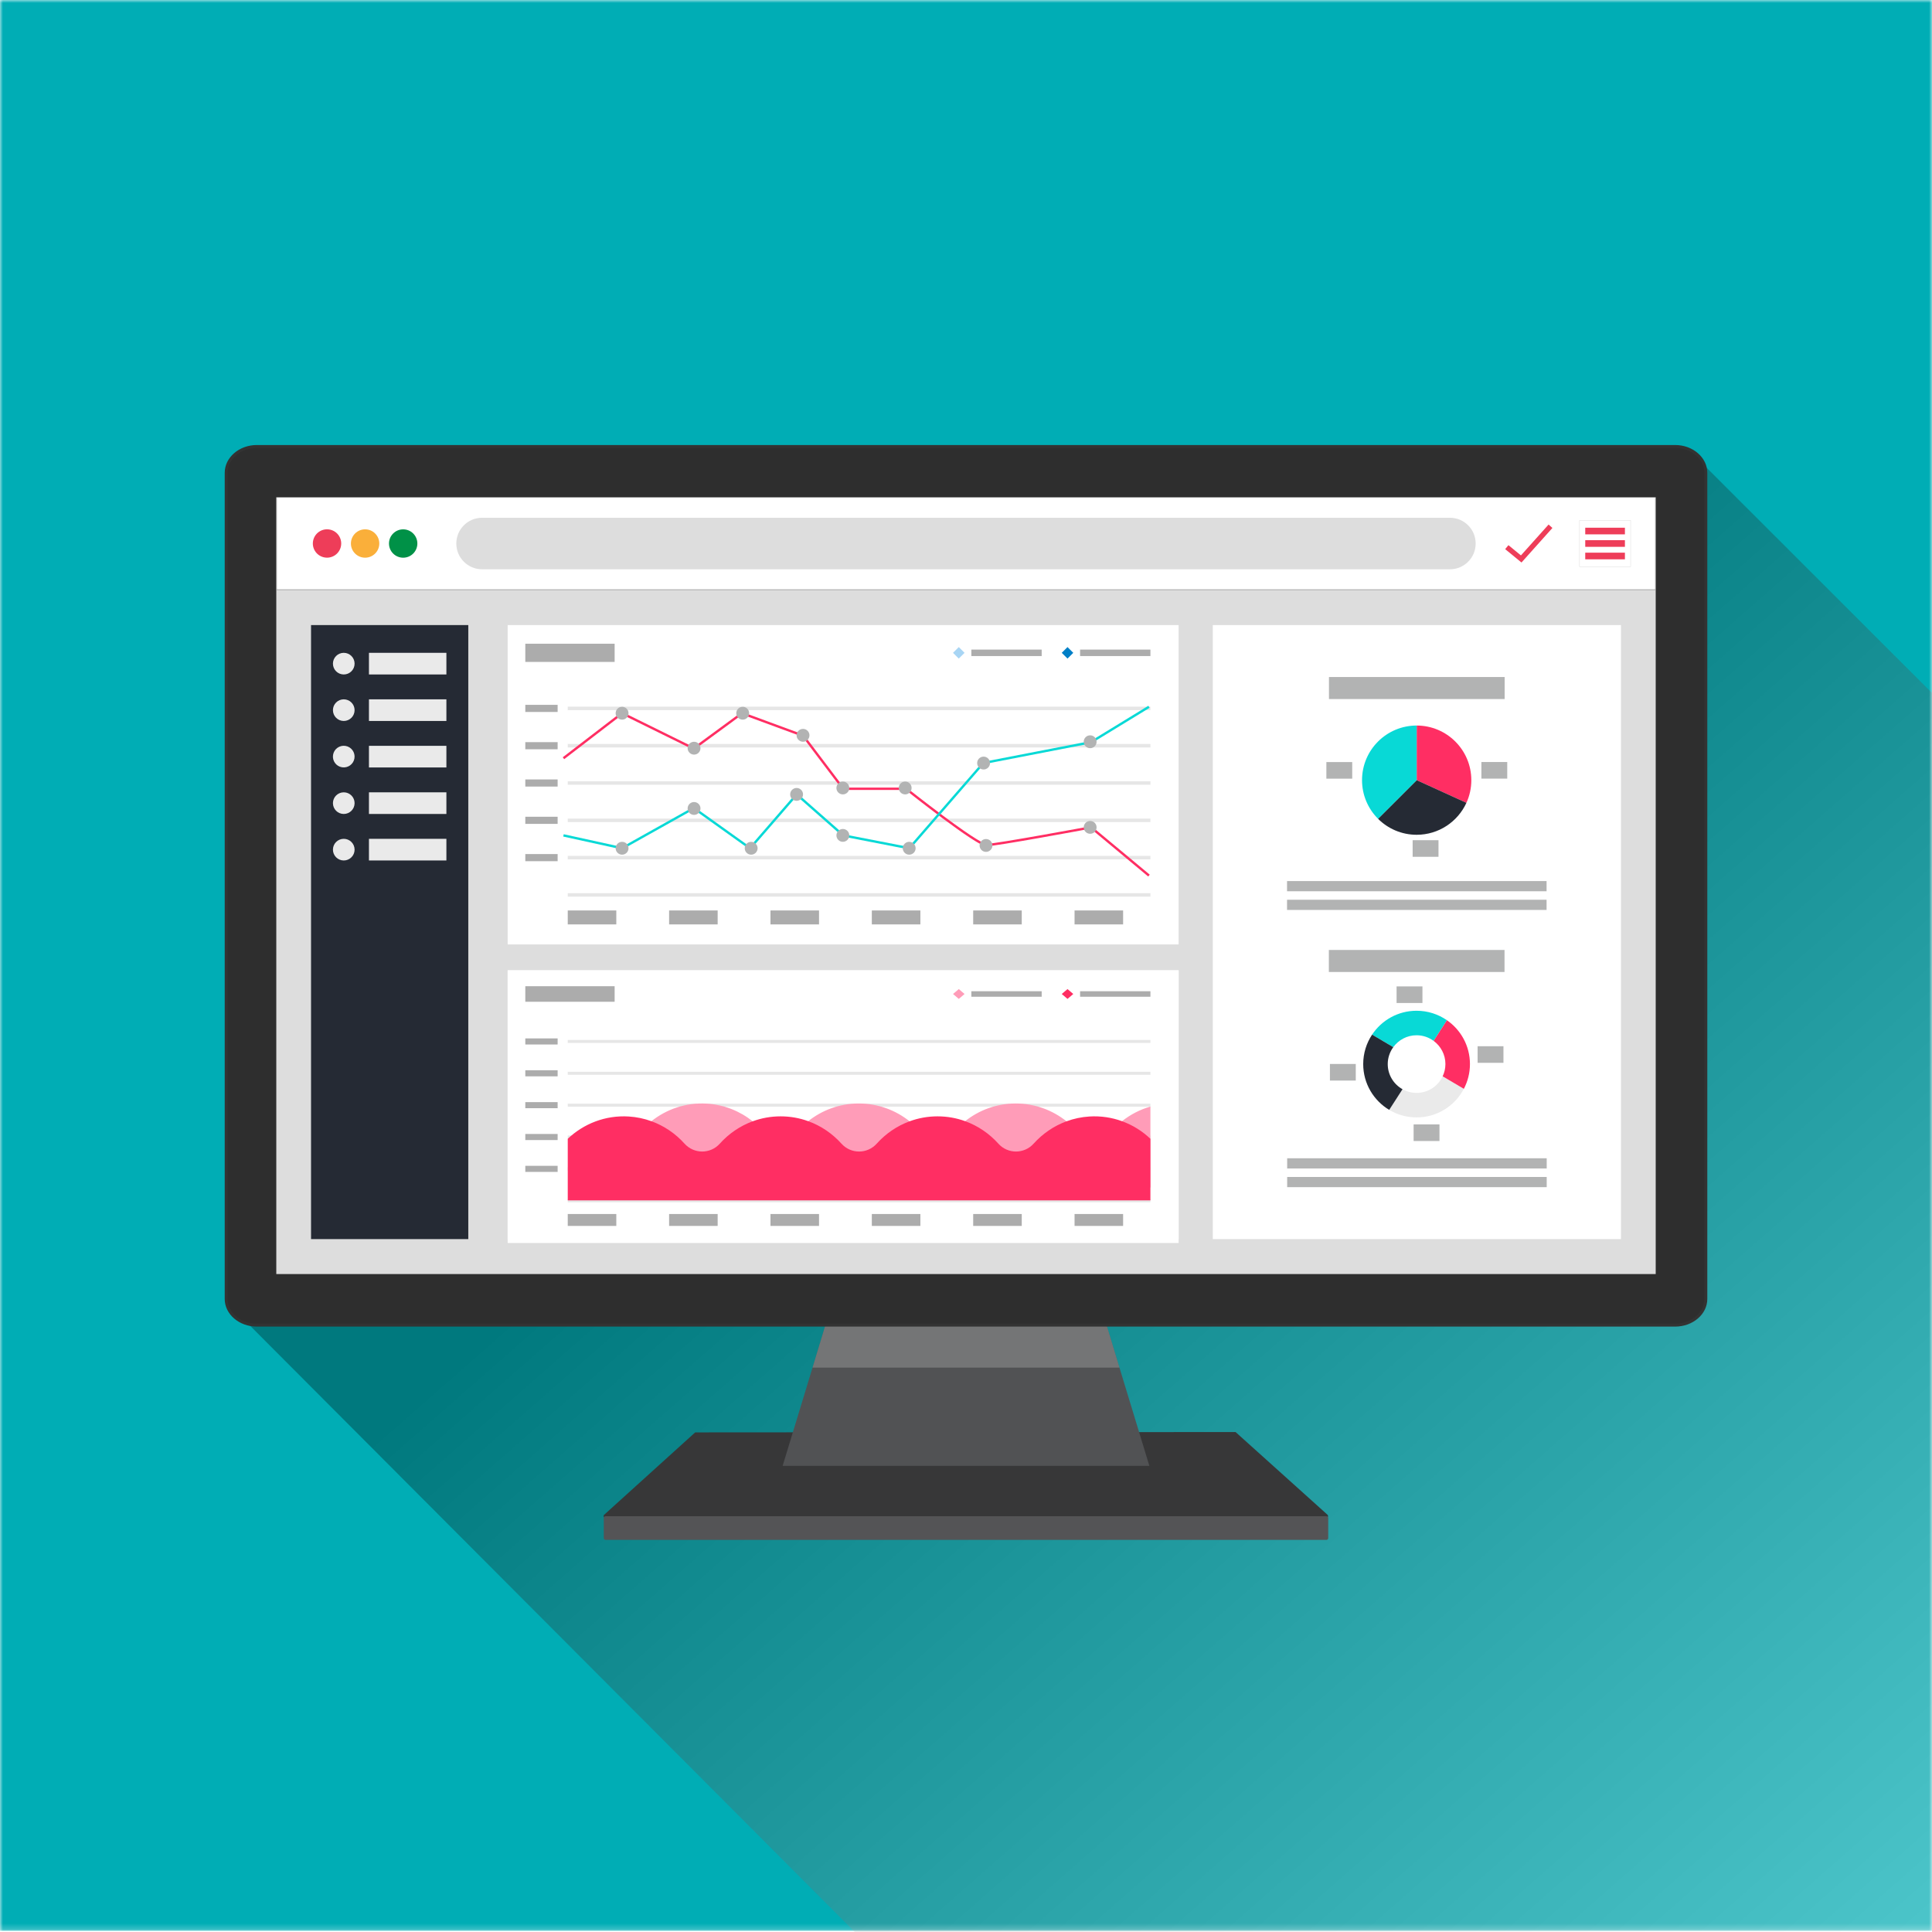 <?xml version="1.0" encoding="UTF-8"?>
<svg xmlns="http://www.w3.org/2000/svg" width="339" height="339" viewBox="0 0 339 339" fill="none">
  <mask id="mask0_34_26" style="mask-type:luminance" maskUnits="userSpaceOnUse" x="0" y="0" width="339" height="339">
    <path d="M339 0H0V338.794H339V0Z" fill="white"></path>
  </mask>
  <g mask="url(#mask0_34_26)">
    <path d="M339 0H0V338.794H339V0Z" fill="#00ADB5"></path>
    <path style="mix-blend-mode:multiply" opacity="0.3" d="M296.402 79.025L597.237 379.677H190.544L43.553 232.292L296.402 79.025Z" fill="url(#paint0_linear_34_26)"></path>
    <path d="M106.172 266.323C106.06 266.323 105.963 266.241 105.926 266.121C105.889 265.999 105.925 265.867 106.012 265.786L121.982 251.336L216.8 251.273L232.93 265.786C233.017 265.865 233.051 265.999 233.016 266.121C232.979 266.241 232.882 266.323 232.77 266.323H106.172Z" fill="#373738"></path>
    <path d="M201.673 257.208H137.327L142.572 239.971L144.908 232.261H194.092L196.428 239.971L201.673 257.208Z" fill="#515254"></path>
    <g style="mix-blend-mode:multiply" opacity="0.5">
      <path d="M196.428 239.971H142.572L144.908 232.261H194.092L196.428 239.971Z" fill="#989898"></path>
    </g>
    <path d="M45.069 232.515C42.102 232.515 39.689 230.456 39.689 227.925V82.964C39.689 80.418 42.102 78.345 45.069 78.345H293.931C296.898 78.345 299.311 80.418 299.311 82.964V227.925C299.311 230.456 296.898 232.515 293.931 232.515H45.069Z" fill="#2E2E2E"></path>
    <path d="M293.931 78.602C296.743 78.602 299.053 80.54 299.053 82.963V227.923C299.053 230.317 296.743 232.255 293.931 232.255H45.069C42.223 232.255 39.947 230.317 39.947 227.923V82.963C39.947 80.541 42.223 78.602 45.069 78.602H293.932M293.931 78.084H45.069C41.96 78.084 39.429 80.272 39.429 82.963V227.923C39.429 230.598 41.959 232.773 45.069 232.773H293.932C297.041 232.773 299.573 230.596 299.573 227.923V82.963C299.573 80.273 297.043 78.084 293.932 78.084H293.931Z" fill="#333333"></path>
    <path d="M106.26 270.2C106.084 270.2 105.942 270.056 105.942 269.879V266.368C105.942 266.191 106.084 266.047 106.26 266.047H232.74C232.916 266.047 233.059 266.191 233.059 266.368V269.879C233.059 270.056 232.916 270.2 232.74 270.2H106.26Z" fill="#545456"></path>
    <path d="M290.52 87.306H48.48V223.553H290.52V87.306Z" fill="#DDDDDD"></path>
    <path d="M82.169 109.679H54.577V217.421H82.169V109.679Z" fill="#252A34"></path>
    <path d="M78.327 114.548H64.739V118.346H78.327V114.548Z" fill="#EAEAEA"></path>
    <path d="M60.319 118.346C61.369 118.346 62.219 117.496 62.219 116.447C62.219 115.398 61.369 114.548 60.319 114.548C59.27 114.548 58.419 115.398 58.419 116.447C58.419 117.496 59.27 118.346 60.319 118.346Z" fill="#EAEAEA"></path>
    <path d="M78.327 122.708H64.739V126.506H78.327V122.708Z" fill="#EAEAEA"></path>
    <path d="M60.319 126.506C61.369 126.506 62.219 125.656 62.219 124.607C62.219 123.558 61.369 122.708 60.319 122.708C59.27 122.708 58.419 123.558 58.419 124.607C58.419 125.656 59.27 126.506 60.319 126.506Z" fill="#EAEAEA"></path>
    <path d="M78.327 130.867H64.739V134.664H78.327V130.867Z" fill="#EAEAEA"></path>
    <path d="M62.192 133.06C62.36 132.024 61.656 131.049 60.62 130.882C59.584 130.715 58.608 131.418 58.441 132.454C58.273 133.489 58.977 134.464 60.013 134.631C61.049 134.798 62.025 134.095 62.192 133.06Z" fill="#EAEAEA"></path>
    <path d="M78.327 139.025H64.739V142.823H78.327V139.025Z" fill="#EAEAEA"></path>
    <path d="M60.319 142.823C61.369 142.823 62.219 141.973 62.219 140.924C62.219 139.875 61.369 139.025 60.319 139.025C59.27 139.025 58.419 139.875 58.419 140.924C58.419 141.973 59.27 142.823 60.319 142.823Z" fill="#EAEAEA"></path>
    <path d="M78.327 147.185H64.739V150.983H78.327V147.185Z" fill="#EAEAEA"></path>
    <path d="M60.319 150.983C61.369 150.983 62.219 150.133 62.219 149.084C62.219 148.035 61.369 147.185 60.319 147.185C59.27 147.185 58.419 148.035 58.419 149.084C58.419 150.133 59.27 150.983 60.319 150.983Z" fill="#EAEAEA"></path>
    <path d="M206.811 109.679H89.078V165.716H206.811V109.679Z" fill="white"></path>
    <path d="M201.858 137.086H99.621V137.697H201.858V137.086Z" fill="#E6E6E6"></path>
    <path d="M201.858 143.631H99.621V144.243H201.858V143.631Z" fill="#E6E6E6"></path>
    <path d="M201.858 150.178H99.621V150.789H201.858V150.178Z" fill="#E6E6E6"></path>
    <path d="M201.858 123.994H99.621V124.605H201.858V123.994Z" fill="#E6E6E6"></path>
    <path d="M201.858 130.541H99.621V131.152H201.858V130.541Z" fill="#E6E6E6"></path>
    <g style="mix-blend-mode:multiply" opacity="0.81">
      <path d="M97.845 149.858H92.174V151.109H97.845V149.858Z" fill="#999999"></path>
      <path d="M97.845 143.312H92.174V144.562H97.845V143.312Z" fill="#999999"></path>
      <path d="M97.845 136.766H92.174V138.017H97.845V136.766Z" fill="#999999"></path>
      <path d="M97.845 130.221H92.174V131.472H97.845V130.221Z" fill="#999999"></path>
      <path d="M97.845 123.674H92.174V124.925H97.845V123.674Z" fill="#999999"></path>
    </g>
    <path d="M201.858 156.723H99.621V157.335H201.858V156.723Z" fill="#E6E6E6"></path>
    <g style="mix-blend-mode:multiply" opacity="0.81">
      <path d="M108.141 159.756H99.621V162.203H108.141V159.756Z" fill="#999999"></path>
    </g>
    <g style="mix-blend-mode:multiply" opacity="0.81">
      <path d="M125.926 159.756H117.405V162.203H125.926V159.756Z" fill="#999999"></path>
    </g>
    <g style="mix-blend-mode:multiply" opacity="0.81">
      <path d="M143.712 159.756H135.192V162.203H143.712V159.756Z" fill="#999999"></path>
    </g>
    <g style="mix-blend-mode:multiply" opacity="0.81">
      <path d="M161.496 159.756H152.976V162.203H161.496V159.756Z" fill="#999999"></path>
    </g>
    <g style="mix-blend-mode:multiply" opacity="0.81">
      <path d="M179.283 159.756H170.762V162.203H179.283V159.756Z" fill="#999999"></path>
    </g>
    <g style="mix-blend-mode:multiply" opacity="0.81">
      <path d="M197.067 159.756H188.547V162.203H197.067V159.756Z" fill="#999999"></path>
    </g>
    <g style="mix-blend-mode:multiply" opacity="0.81">
      <path d="M107.847 112.952H92.174V116.145H107.847V112.952Z" fill="#999999"></path>
    </g>
    <path d="M187.311 113.538L186.3 114.549L187.311 115.56L188.322 114.549L187.311 113.538Z" fill="#007FC7"></path>
    <g style="mix-blend-mode:multiply" opacity="0.81">
      <path d="M201.86 113.983H189.519V115.116H201.86V113.983Z" fill="#999999"></path>
    </g>
    <path d="M168.234 113.538L167.223 114.548L168.234 115.559L169.245 114.548L168.234 113.538Z" fill="#A8D5F4"></path>
    <g style="mix-blend-mode:multiply" opacity="0.81">
      <path d="M182.782 113.983H170.441V115.116H182.782V113.983Z" fill="#999999"></path>
    </g>
    <path d="M201.473 153.795L191.386 145.396C189.89 145.675 174.743 148.484 173.1 148.484C172.824 148.484 172.207 148.321 170.065 146.906C168.82 146.085 167.213 144.941 165.283 143.505C162.247 141.245 159.354 138.959 158.915 138.611H147.856L140.795 129.268L130.233 125.378L121.766 131.593L121.653 131.536L109.177 125.388L98.998 133.206L98.743 132.875L109.127 124.897L109.244 124.955L121.72 131.105L130.165 124.909L141.053 128.918L148.062 138.193H159.06L159.117 138.238C159.148 138.262 162.258 140.732 165.534 143.171C171.256 147.43 172.73 148.066 173.1 148.066C174.755 148.066 191.241 144.998 191.407 144.967L191.504 144.949L201.741 153.474L201.473 153.795Z" fill="#FF2E63"></path>
    <path d="M131.645 149.12L121.732 142.034L109.185 149.06L98.827 146.787L98.915 146.379L109.121 148.619L121.758 141.542L131.577 148.56L139.776 139.094L148.056 146.39L159.475 148.611L172.425 133.7L172.496 133.685L191.37 130.026L201.498 123.839L201.716 124.196L191.524 130.421L191.487 130.428L172.646 134.08L159.632 149.068L147.864 146.777L139.817 139.687L131.645 149.12Z" fill="#08D9D6"></path>
    <path d="M109.153 126.274C109.776 126.274 110.282 125.769 110.282 125.146C110.282 124.523 109.776 124.018 109.153 124.018C108.53 124.018 108.025 124.523 108.025 125.146C108.025 125.769 108.53 126.274 109.153 126.274Z" fill="#B2B3B3"></path>
    <path d="M121.783 132.409C122.407 132.409 122.912 131.904 122.912 131.281C122.912 130.658 122.407 130.154 121.783 130.154C121.16 130.154 120.655 130.658 120.655 131.281C120.655 131.904 121.16 132.409 121.783 132.409Z" fill="#B2B3B3"></path>
    <path d="M130.321 126.274C130.944 126.274 131.45 125.769 131.45 125.146C131.45 124.523 130.944 124.018 130.321 124.018C129.698 124.018 129.193 124.523 129.193 125.146C129.193 125.769 129.698 126.274 130.321 126.274Z" fill="#B2B3B3"></path>
    <path d="M139.776 129.024C139.776 128.402 140.281 127.897 140.905 127.897C141.528 127.897 142.033 128.402 142.033 129.024C142.033 129.647 141.528 130.152 140.905 130.152C140.281 130.152 139.776 129.647 139.776 129.024Z" fill="#B2B3B3"></path>
    <path d="M146.763 138.262C146.763 137.639 147.268 137.134 147.891 137.134C148.514 137.134 149.02 137.639 149.02 138.262C149.02 138.885 148.514 139.39 147.891 139.39C147.268 139.39 146.763 138.885 146.763 138.262Z" fill="#B2B3B3"></path>
    <path d="M157.7 138.262C157.7 137.639 158.205 137.134 158.828 137.134C159.451 137.134 159.956 137.639 159.956 138.262C159.956 138.885 159.451 139.39 158.828 139.39C158.205 139.39 157.7 138.885 157.7 138.262Z" fill="#B2B3B3"></path>
    <path d="M173.011 149.475C173.634 149.475 174.139 148.97 174.139 148.347C174.139 147.724 173.634 147.219 173.011 147.219C172.388 147.219 171.883 147.724 171.883 148.347C171.883 148.97 172.388 149.475 173.011 149.475Z" fill="#B2B3B3"></path>
    <path d="M159.533 149.967C160.157 149.967 160.662 149.462 160.662 148.839C160.662 148.216 160.157 147.711 159.533 147.711C158.91 147.711 158.405 148.216 158.405 148.839C158.405 149.462 158.91 149.967 159.533 149.967Z" fill="#B2B3B3"></path>
    <path d="M138.648 139.39C138.648 138.767 139.153 138.262 139.776 138.262C140.399 138.262 140.905 138.767 140.905 139.39C140.905 140.012 140.399 140.517 139.776 140.517C139.153 140.517 138.648 140.012 138.648 139.39Z" fill="#B2B3B3"></path>
    <path d="M147.891 147.711C148.514 147.711 149.02 147.206 149.02 146.583C149.02 145.961 148.514 145.456 147.891 145.456C147.268 145.456 146.763 145.961 146.763 146.583C146.763 147.206 147.268 147.711 147.891 147.711Z" fill="#B2B3B3"></path>
    <path d="M131.803 149.967C132.426 149.967 132.932 149.462 132.932 148.839C132.932 148.216 132.426 147.711 131.803 147.711C131.18 147.711 130.675 148.216 130.675 148.839C130.675 149.462 131.18 149.967 131.803 149.967Z" fill="#B2B3B3"></path>
    <path d="M121.783 142.986C122.407 142.986 122.912 142.481 122.912 141.858C122.912 141.235 122.407 140.73 121.783 140.73C121.16 140.73 120.655 141.235 120.655 141.858C120.655 142.481 121.16 142.986 121.783 142.986Z" fill="#B2B3B3"></path>
    <path d="M109.153 149.967C109.776 149.967 110.282 149.462 110.282 148.839C110.282 148.216 109.776 147.711 109.153 147.711C108.53 147.711 108.025 148.216 108.025 148.839C108.025 149.462 108.53 149.967 109.153 149.967Z" fill="#B2B3B3"></path>
    <path d="M171.458 133.89C171.458 133.267 171.963 132.762 172.586 132.762C173.21 132.762 173.715 133.267 173.715 133.89C173.715 134.513 173.21 135.018 172.586 135.018C171.963 135.018 171.458 134.513 171.458 133.89Z" fill="#B2B3B3"></path>
    <path d="M190.156 145.173C190.156 144.551 190.662 144.046 191.285 144.046C191.908 144.046 192.413 144.551 192.413 145.173C192.413 145.796 191.908 146.301 191.285 146.301C190.662 146.301 190.156 145.796 190.156 145.173Z" fill="#B2B3B3"></path>
    <path d="M191.285 131.28C191.908 131.28 192.413 130.775 192.413 130.152C192.413 129.529 191.908 129.024 191.285 129.024C190.662 129.024 190.156 129.529 190.156 130.152C190.156 130.775 190.662 131.28 191.285 131.28Z" fill="#B2B3B3"></path>
    <path d="M144.38 170.254H142.035H89.078V217.421H142.035H144.38H206.811V170.254H144.38Z" fill="white"></path>
    <path d="M206.811 170.254H89.078V218.106H206.811V170.254Z" fill="white"></path>
    <path d="M201.858 193.656H99.621V194.179H201.858V193.656Z" fill="#E6E6E6"></path>
    <path d="M201.858 199.247H99.621V199.769H201.858V199.247Z" fill="#E6E6E6"></path>
    <path d="M201.858 204.835H99.621V205.358H201.858V204.835Z" fill="#E6E6E6"></path>
    <path d="M201.858 182.478H99.621V183.001H201.858V182.478Z" fill="#E6E6E6"></path>
    <path d="M201.858 188.066H99.621V188.589H201.858V188.066Z" fill="#E6E6E6"></path>
    <g style="mix-blend-mode:multiply" opacity="0.81">
      <path d="M97.845 204.562H92.174V205.631H97.845V204.562Z" fill="#999999"></path>
      <path d="M97.845 198.974H92.174V200.042H97.845V198.974Z" fill="#999999"></path>
      <path d="M97.845 193.384H92.174V194.452H97.845V193.384Z" fill="#999999"></path>
      <path d="M97.845 187.794H92.174V188.862H97.845V187.794Z" fill="#999999"></path>
      <path d="M97.845 182.205H92.174V183.273H97.845V182.205Z" fill="#999999"></path>
    </g>
    <path d="M201.858 210.425H99.621V210.948H201.858V210.425Z" fill="#E6E6E6"></path>
    <g style="mix-blend-mode:multiply" opacity="0.81">
      <path d="M108.141 213.016H99.621V215.107H108.141V213.016Z" fill="#999999"></path>
    </g>
    <g style="mix-blend-mode:multiply" opacity="0.81">
      <path d="M125.926 213.016H117.405V215.107H125.926V213.016Z" fill="#999999"></path>
    </g>
    <g style="mix-blend-mode:multiply" opacity="0.81">
      <path d="M143.712 213.016H135.192V215.107H143.712V213.016Z" fill="#999999"></path>
    </g>
    <g style="mix-blend-mode:multiply" opacity="0.81">
      <path d="M161.496 213.016H152.976V215.107H161.496V213.016Z" fill="#999999"></path>
    </g>
    <g style="mix-blend-mode:multiply" opacity="0.81">
      <path d="M179.283 213.016H170.762V215.107H179.283V213.016Z" fill="#999999"></path>
    </g>
    <g style="mix-blend-mode:multiply" opacity="0.81">
      <path d="M197.067 213.016H188.547V215.107H197.067V213.016Z" fill="#999999"></path>
    </g>
    <g style="mix-blend-mode:multiply" opacity="0.81">
      <path d="M107.847 173.048H92.174V175.775H107.847V173.048Z" fill="#999999"></path>
    </g>
    <path d="M188.324 174.411L187.312 175.275L186.301 174.411L187.312 173.548L188.324 174.411Z" fill="#FF2E63"></path>
    <g style="mix-blend-mode:multiply" opacity="0.81">
      <path d="M201.86 173.927H189.519V174.894H201.86V173.927Z" fill="#999999"></path>
    </g>
    <path d="M169.247 174.411L168.236 175.275L167.224 174.411L168.236 173.548L169.247 174.411Z" fill="#FF9CB8"></path>
    <g style="mix-blend-mode:multiply" opacity="0.81">
      <path d="M182.782 173.927H170.441V174.894H182.782V173.927Z" fill="#999999"></path>
    </g>
    <path d="M201.858 194.165V208.362H113.342V197.559C113.649 197.27 113.967 196.993 114.296 196.733C116.965 194.612 120.374 193.423 124.047 193.648C127.064 193.836 129.832 194.963 132.07 196.749C132.698 197.251 133.284 197.804 133.823 198.403C135.487 200.255 138.36 200.263 140.023 198.411C140.572 197.799 141.171 197.236 141.813 196.727C144.264 194.781 147.346 193.623 150.694 193.623C154.042 193.623 157.147 194.791 159.603 196.751C160.234 197.254 160.823 197.809 161.364 198.411C163.025 200.26 165.897 200.26 167.558 198.411C168.107 197.799 168.706 197.236 169.348 196.727C171.799 194.781 174.88 193.623 178.228 193.623C181.576 193.623 184.681 194.791 187.136 196.751C187.767 197.253 188.356 197.809 188.897 198.411C190.562 200.263 193.435 200.255 195.099 198.403C195.645 197.798 196.239 197.238 196.875 196.731C198.336 195.572 200.021 194.689 201.855 194.166C201.855 194.166 201.856 194.166 201.858 194.166V194.165Z" fill="#FF9CB8"></path>
    <path d="M201.858 199.818V210.62H99.621V199.818C102.404 197.186 106.199 195.654 110.325 195.907C111.71 195.993 113.044 196.278 114.296 196.733C116.539 197.548 118.526 198.909 120.101 200.661C121.766 202.514 124.639 202.522 126.303 200.67C127.869 198.926 129.842 197.567 132.07 196.749C133.6 196.188 135.25 195.881 136.972 195.881C138.695 195.881 140.301 196.18 141.813 196.727C144.067 197.543 146.061 198.909 147.643 200.67C149.304 202.518 152.175 202.518 153.837 200.67C155.402 198.926 157.377 197.567 159.603 196.751C161.133 196.188 162.786 195.881 164.507 195.881C166.228 195.881 167.834 196.18 169.348 196.727C171.6 197.543 173.594 198.909 175.176 200.67C176.84 202.522 179.714 202.514 181.378 200.661C182.944 198.922 184.913 197.566 187.136 196.751C188.402 196.285 189.751 195.994 191.154 195.907C193.165 195.783 195.099 196.085 196.875 196.731C198.741 197.409 200.433 198.469 201.858 199.818Z" fill="#FF2E63"></path>
    <path d="M284.423 109.679H212.803V217.421H284.423V109.679Z" fill="white"></path>
    <path d="M258.168 136.891C258.168 138.31 257.86 139.659 257.304 140.871L248.577 136.891V127.308C253.874 127.308 258.166 131.599 258.166 136.891H258.168Z" fill="#FF2E63"></path>
    <path d="M257.304 140.871C255.792 144.178 252.453 146.475 248.577 146.475C245.93 146.475 243.531 145.403 241.797 143.668L248.577 136.891L257.304 140.871Z" fill="#252A34"></path>
    <path d="M248.579 127.306V136.889L241.799 143.667C240.064 141.932 238.99 139.537 238.99 136.889C238.99 131.596 243.283 127.306 248.579 127.306Z" fill="#08D9D6"></path>
    <path d="M237.269 133.716H232.733V136.629H237.269V133.716Z" fill="#B2B3B3"></path>
    <path d="M264.47 133.708H259.934V136.621H264.47V133.708Z" fill="#B2B3B3"></path>
    <path d="M252.406 147.426H247.87V150.339H252.406V147.426Z" fill="#B2B3B3"></path>
    <path d="M264.013 118.794H233.19V122.661H264.013V118.794Z" fill="#B2B3B3"></path>
    <path d="M271.371 154.597H225.832V156.386H271.371V154.597Z" fill="#B2B3B3"></path>
    <path d="M271.371 157.875H225.832V159.664H271.371V157.875Z" fill="#B2B3B3"></path>
    <path d="M256.855 191.053C255.291 194.034 252.168 196.067 248.563 196.068C246.808 196.068 245.163 195.584 243.759 194.744L246.093 191.12C246.823 191.529 247.664 191.767 248.561 191.767C250.587 191.767 252.331 190.573 253.136 188.857L256.855 191.053Z" fill="#EAEAEA"></path>
    <path d="M253.89 179.017L251.556 182.641C250.715 182.023 249.683 181.653 248.558 181.653C246.879 181.653 245.394 182.478 244.474 183.738L240.755 181.542C242.432 179.017 245.299 177.354 248.556 177.352C250.539 177.352 252.374 177.967 253.888 179.017H253.89Z" fill="#08D9D6"></path>
    <path d="M246.093 191.122L243.759 194.746C241.026 193.111 239.198 190.125 239.197 186.713C239.197 184.803 239.77 183.025 240.755 181.544L244.474 183.74C243.864 184.574 243.5 185.6 243.5 186.711C243.5 188.607 244.547 190.257 246.093 191.122Z" fill="#252A34"></path>
    <path d="M257.926 186.706C257.926 188.276 257.537 189.752 256.855 191.053L253.136 188.857C253.443 188.204 253.622 187.478 253.622 186.708C253.622 185.038 252.805 183.56 251.556 182.641L253.89 179.017C256.328 180.707 257.924 183.519 257.926 186.706Z" fill="#FF2E63"></path>
    <path d="M237.892 186.689H233.356V189.602H237.892V186.689Z" fill="#B2B3B3"></path>
    <path d="M252.578 197.295H248.041V200.208H252.578V197.295Z" fill="#B2B3B3"></path>
    <path d="M249.59 173.079H245.053V175.992H249.59V173.079Z" fill="#B2B3B3"></path>
    <path d="M263.805 183.577H259.269V186.49H263.805V183.577Z" fill="#B2B3B3"></path>
    <path d="M263.992 166.684H233.169V170.551H263.992V166.684Z" fill="#B2B3B3"></path>
    <path d="M271.394 203.238H225.855V205.027H271.394V203.238Z" fill="#B2B3B3"></path>
    <path d="M271.394 206.518H225.855V208.307H271.394V206.518Z" fill="#B2B3B3"></path>
    <path d="M290.475 87.27H48.525V103.468H290.475V87.27Z" fill="white"></path>
    <path d="M48.48 87.223V103.511H290.52V87.223H48.48ZM290.429 103.423H48.571V87.315H290.429V103.423Z" fill="#808080"></path>
    <path d="M59.804 95.939C60.122 94.603 59.296 93.261 57.958 92.944C56.621 92.626 55.279 93.452 54.961 94.789C54.643 96.125 55.469 97.466 56.807 97.784C58.144 98.102 59.486 97.276 59.804 95.939Z" fill="#EE3D59"></path>
    <path d="M65.824 97.127C66.796 96.156 66.796 94.581 65.824 93.609C64.852 92.637 63.276 92.637 62.303 93.609C61.331 94.581 61.331 96.156 62.303 97.127C63.276 98.099 64.852 98.099 65.824 97.127Z" fill="#FAAF3A"></path>
    <path d="M72.504 97.129C73.476 96.157 73.476 94.582 72.504 93.611C71.532 92.639 69.956 92.639 68.983 93.611C68.011 94.582 68.011 96.157 68.983 97.129C69.956 98.1 71.532 98.1 72.504 97.129Z" fill="#009147"></path>
    <path d="M254.408 90.849H84.59C82.092 90.849 80.067 92.873 80.067 95.369C80.067 97.866 82.092 99.889 84.59 99.889H254.408C256.906 99.889 258.931 97.866 258.931 95.369C258.931 92.873 256.906 90.849 254.408 90.849Z" fill="#DDDDDD"></path>
    <path d="M286.119 91.311H277.153V99.425H286.119V91.311Z" fill="white"></path>
    <path d="M277.131 91.289V99.446H286.142V91.289H277.131ZM286.097 99.402H277.176V91.334H286.097V99.402Z" fill="#CCCBCB"></path>
    <path d="M285.117 92.596H278.156V93.761H285.117V92.596Z" fill="#EE3D59"></path>
    <path d="M285.117 94.785H278.156V95.95H285.117V94.785Z" fill="#EE3D59"></path>
    <path d="M285.117 96.976H278.156V98.141H285.117V96.976Z" fill="#EE3D59"></path>
    <path d="M266.969 98.701L264.108 96.355L264.68 95.658L266.872 97.455L271.725 92.037L272.396 92.638L266.969 98.701Z" fill="#EE3D59"></path>
  </g>
  <defs>
    <linearGradient id="paint0_linear_34_26" x1="182.427" y1="149.11" x2="346.344" y2="335.716" gradientUnits="userSpaceOnUse">
      <stop></stop>
      <stop offset="1" stop-color="white"></stop>
    </linearGradient>
  </defs>
</svg>

